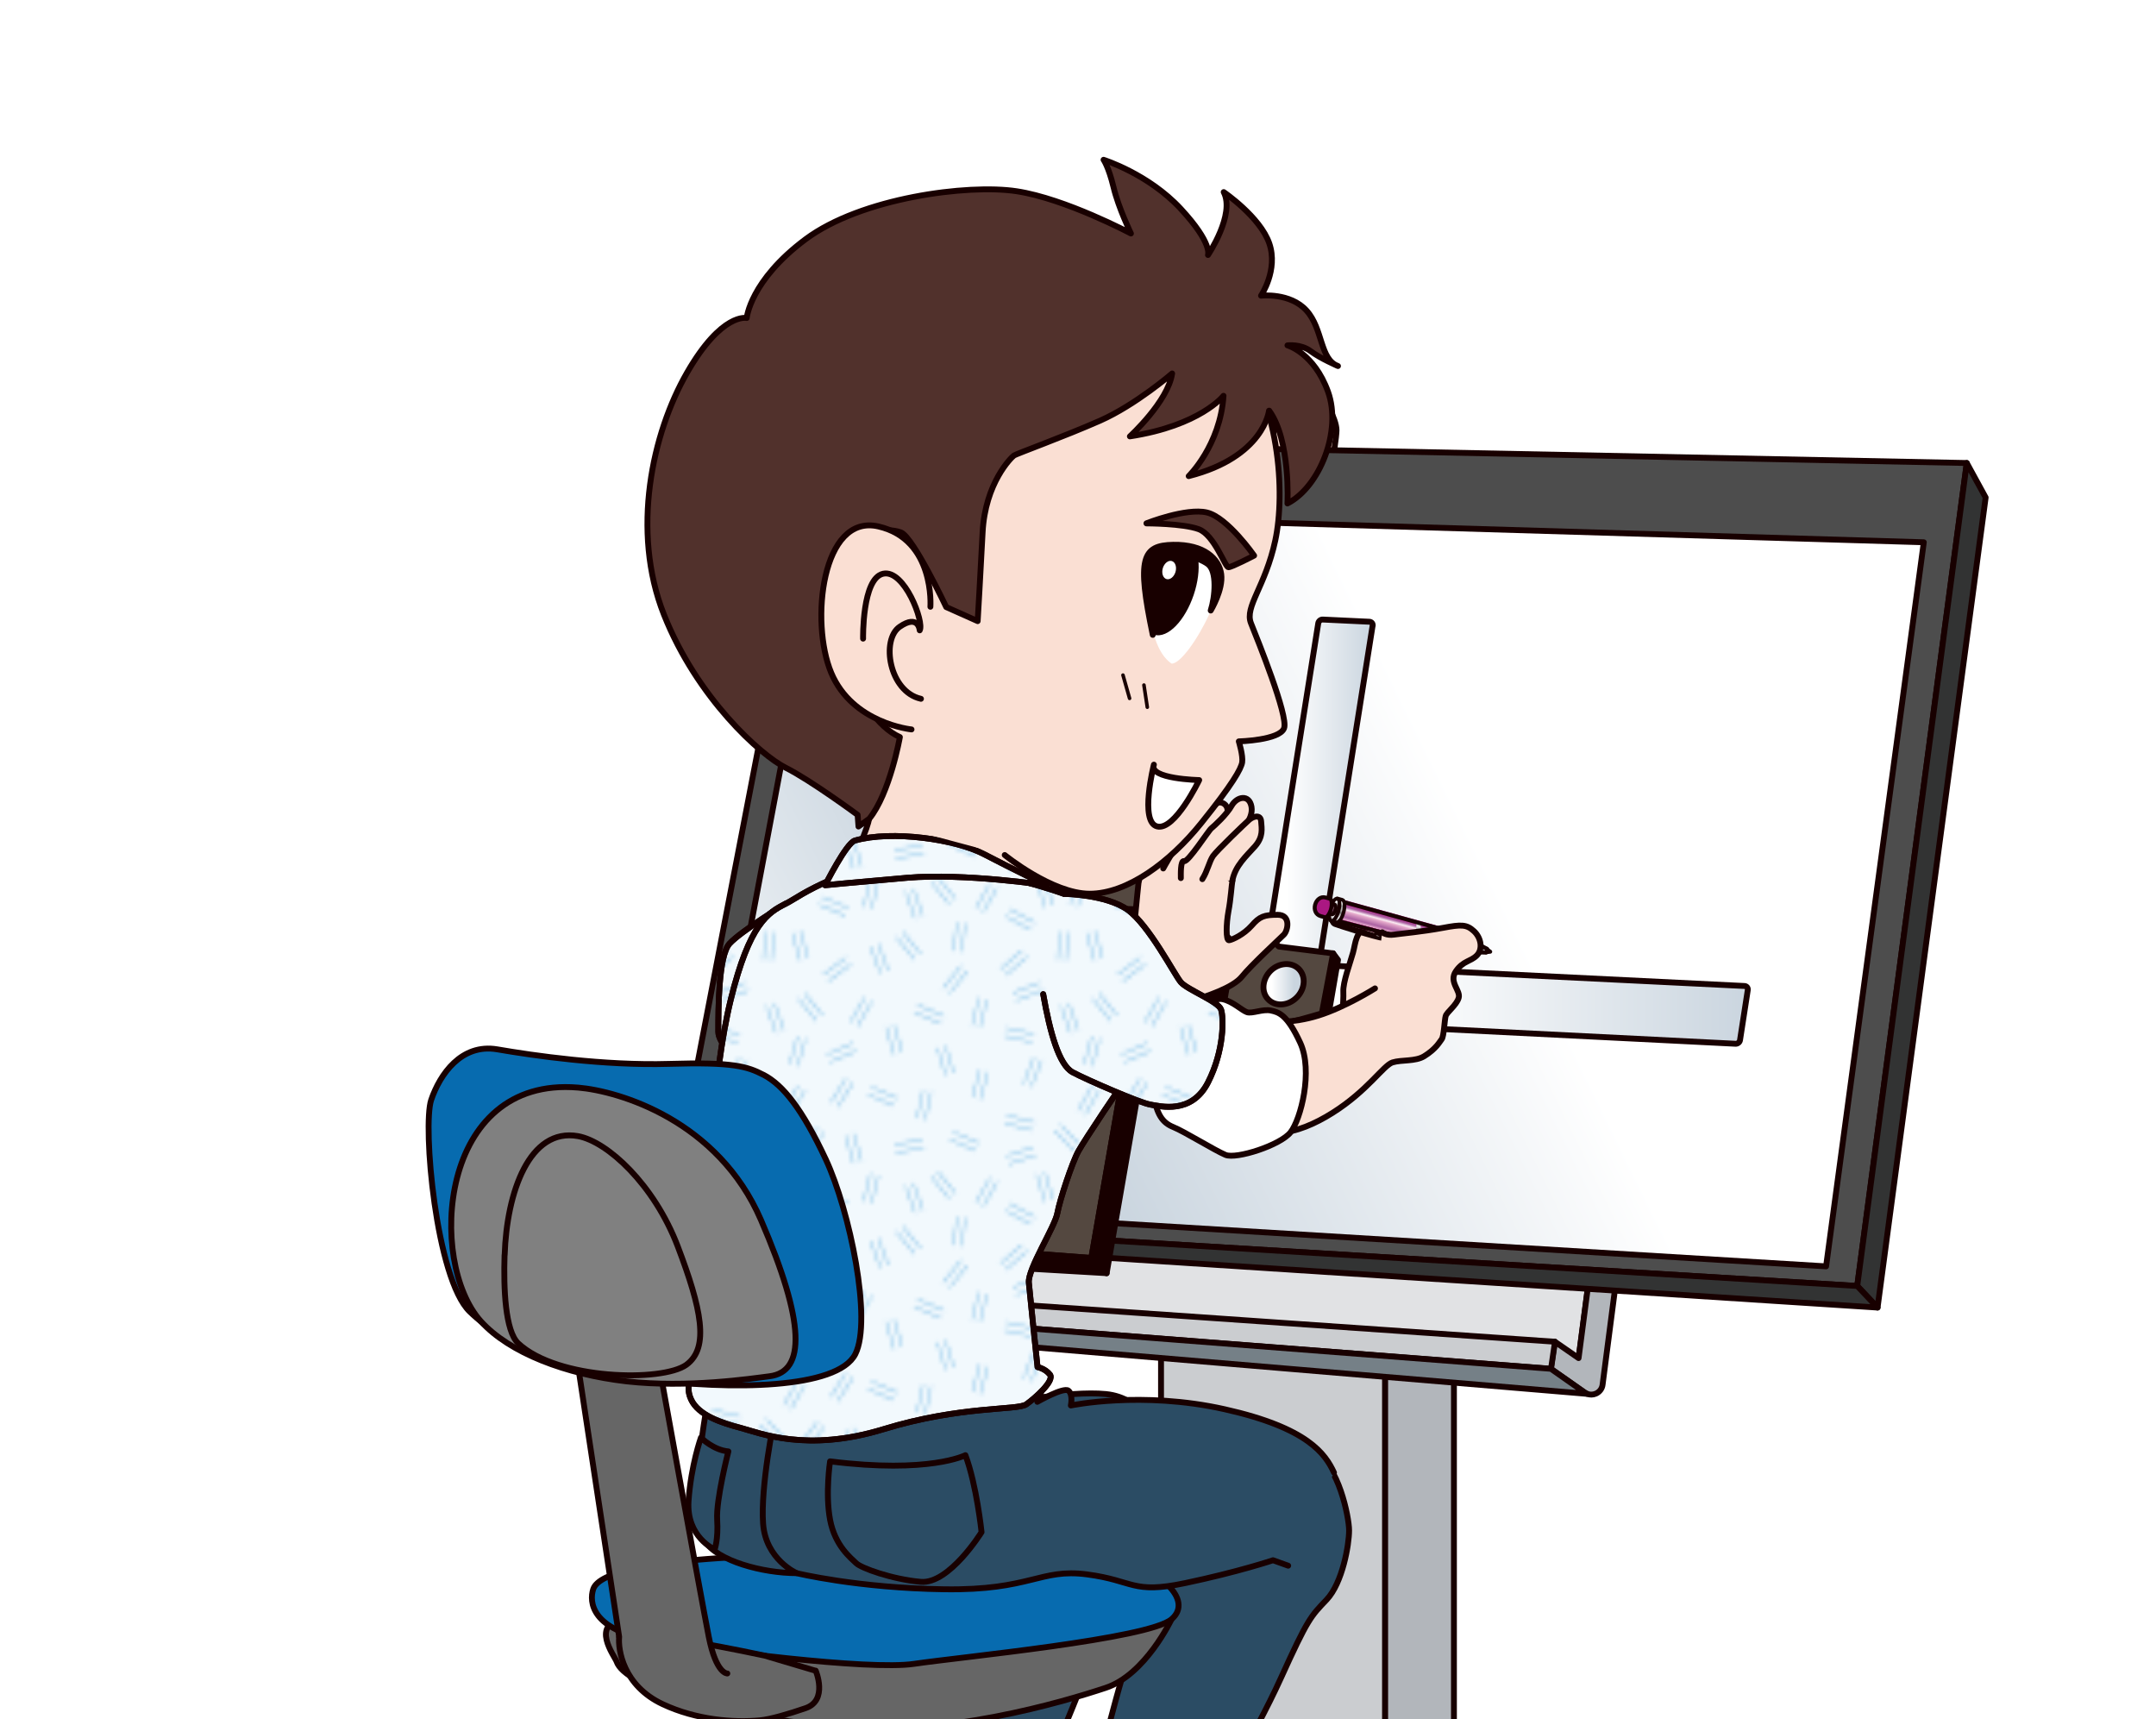 <?xml version="1.0" encoding="UTF-8"?>
<svg id="_レイヤー_2" data-name="レイヤー 2" xmlns="http://www.w3.org/2000/svg" xmlns:xlink="http://www.w3.org/1999/xlink" viewBox="0 0 205.66 163.95">
  <defs>
    <style>
      .cls-1, .cls-2, .cls-3, .cls-4, .cls-5 {
        fill: none;
      }

      .cls-6 {
        fill: #e1e2e4;
      }

      .cls-6, .cls-7, .cls-8, .cls-9, .cls-10, .cls-11, .cls-12, .cls-13, .cls-14, .cls-15, .cls-16, .cls-17, .cls-18, .cls-19, .cls-20, .cls-3, .cls-4, .cls-5, .cls-21, .cls-22, .cls-23, .cls-24, .cls-25, .cls-26, .cls-27, .cls-28, .cls-29, .cls-30, .cls-31, .cls-32, .cls-33, .cls-34, .cls-35 {
        stroke-linecap: round;
        stroke-linejoin: round;
      }

      .cls-6, .cls-7, .cls-8, .cls-9, .cls-10, .cls-11, .cls-12, .cls-13, .cls-14, .cls-15, .cls-16, .cls-18, .cls-19, .cls-20, .cls-3, .cls-4, .cls-5, .cls-21, .cls-22, .cls-23, .cls-24, .cls-25, .cls-27, .cls-28, .cls-29, .cls-30, .cls-31, .cls-32, .cls-33, .cls-34, .cls-35 {
        stroke: #180000;
      }

      .cls-6, .cls-7, .cls-12, .cls-13, .cls-14, .cls-15, .cls-16, .cls-17, .cls-18, .cls-19, .cls-20, .cls-4, .cls-21, .cls-22, .cls-23, .cls-24, .cls-25, .cls-27, .cls-28, .cls-29, .cls-33, .cls-34, .cls-35 {
        stroke-width: .56px;
      }

      .cls-7 {
        fill: #180000;
      }

      .cls-36 {
        fill: url(#linear-gradient-8);
      }

      .cls-8 {
        fill: url(#radial-gradient);
      }

      .cls-8, .cls-9, .cls-10, .cls-3, .cls-26, .cls-30 {
        stroke-width: .38px;
      }

      .cls-9 {
        fill: url(#linear-gradient-6);
      }

      .cls-10 {
        fill: url(#linear-gradient-5);
      }

      .cls-11 {
        fill: url(#linear-gradient-9);
      }

      .cls-11, .cls-5, .cls-31, .cls-32 {
        stroke-width: .34px;
      }

      .cls-12 {
        fill: url(#linear-gradient-2);
      }

      .cls-13 {
        fill: url(#linear-gradient-3);
      }

      .cls-14 {
        fill: url(#linear-gradient-4);
      }

      .cls-15 {
        fill: #f2f9fd;
      }

      .cls-16 {
        fill: #666;
      }

      .cls-17 {
        stroke: #000;
      }

      .cls-17, .cls-21 {
        fill: #323333;
      }

      .cls-37 {
        clip-path: url(#clippath-1);
      }

      .cls-18 {
        fill: url(#Unnamed_Pattern_5);
      }

      .cls-2 {
        stroke: #5eade1;
        stroke-width: .3px;
      }

      .cls-19 {
        fill: #b2b6bb;
      }

      .cls-20, .cls-38 {
        fill: #fff;
      }

      .cls-22 {
        fill: #51312c;
      }

      .cls-23 {
        fill: gray;
      }

      .cls-24 {
        fill: url(#linear-gradient);
      }

      .cls-25 {
        fill: #fadfd3;
      }

      .cls-26 {
        fill: url(#linear-gradient-7);
        stroke: #ab1882;
      }

      .cls-27 {
        fill: #544840;
      }

      .cls-28 {
        fill: #758087;
      }

      .cls-29 {
        fill: #076baf;
      }

      .cls-30 {
        fill: url(#linear-gradient-11);
      }

      .cls-31 {
        fill: url(#linear-gradient-10);
      }

      .cls-32 {
        fill: url(#linear-gradient-12);
      }

      .cls-33 {
        fill: #2b4c64;
      }

      .cls-34 {
        fill: #cbcdd0;
      }

      .cls-35 {
        fill: #4d4d4d;
      }

      .cls-39 {
        clip-path: url(#clippath);
      }
    </style>
    <clipPath id="clippath">
      <rect class="cls-1" y="0" width="205.66" height="163.95"/>
    </clipPath>
    <linearGradient id="linear-gradient" x1="176.57" y1="60.19" x2="53.77" y2="120.46" gradientUnits="userSpaceOnUse">
      <stop offset=".3" stop-color="#fff"/>
      <stop offset=".64" stop-color="#cad5df"/>
      <stop offset=".85" stop-color="#f4f7f9"/>
    </linearGradient>
    <linearGradient id="linear-gradient-2" x1="124.89" y1="95.79" x2="166.72" y2="95.79" gradientUnits="userSpaceOnUse">
      <stop offset=".21" stop-color="#fff"/>
      <stop offset="1" stop-color="#cad5df"/>
    </linearGradient>
    <linearGradient id="linear-gradient-3" x1="120.52" y1="76.04" x2="130.94" y2="76.04" xlink:href="#linear-gradient-2"/>
    <linearGradient id="linear-gradient-4" x1="120.51" y1="93.87" x2="124.36" y2="93.87" gradientUnits="userSpaceOnUse">
      <stop offset=".21" stop-color="#fff"/>
      <stop offset=".76" stop-color="#cad5df"/>
    </linearGradient>
    <pattern id="Unnamed_Pattern_5" data-name="Unnamed Pattern 5" x="0" y="0" width="72" height="72" patternTransform="translate(-4423.86 -6401.28) scale(.39)" patternUnits="userSpaceOnUse" viewBox="0 0 72 72">
      <g>
        <rect class="cls-1" y="0" width="72" height="72"/>
        <line class="cls-38" x1="-16" y1="66" x2="-10" y2="72"/>
        <line class="cls-38" x1="-16" y1="72" x2="-10" y2="66"/>
        <line class="cls-2" x1="4.32" y1="7.22" x2="-1.84" y2="3.9"/>
        <line class="cls-2" x1="-2.79" y1="5.66" x2="3.38" y2="8.98"/>
        <line class="cls-2" x1="1.25" y1="14" x2="-4.05" y2="18.58"/>
        <line class="cls-2" x1="-2.74" y1="20.09" x2="2.56" y2="15.51"/>
        <line class="cls-2" x1="5.52" y1="21.89" x2="-1" y2="24.44"/>
        <line class="cls-2" x1="-.27" y1="26.3" x2="6.25" y2="23.75"/>
        <line class="cls-2" x1="4.19" y1="34.5" x2="-2.63" y2="32.96"/>
        <line class="cls-2" x1="-3.08" y1="34.91" x2="3.75" y2="36.45"/>
        <line class="cls-2" x1="4.19" y1="40.14" x2="1.63" y2="46.66"/>
        <line class="cls-2" x1="3.49" y1="47.39" x2="6.05" y2="40.88"/>
        <line class="cls-2" x1="4.24" y1="56.06" x2="-2.54" y2="54.34"/>
        <line class="cls-2" x1="-3.04" y1="56.28" x2="3.75" y2="58"/>
        <line class="cls-2" x1="4.02" y1="62.16" x2="-2.63" y2="64.35"/>
        <line class="cls-2" x1="-2" y1="66.25" x2="4.65" y2="64.06"/>
        <line class="cls-2" x1="69.21" y1="5.66" x2="75.38" y2="8.98"/>
        <line class="cls-2" x1="76.32" y1="7.22" x2="70.16" y2="3.9"/>
        <line class="cls-2" x1="69.26" y1="20.09" x2="74.56" y2="15.51"/>
        <line class="cls-2" x1="73.25" y1="14" x2="67.95" y2="18.58"/>
        <line class="cls-2" x1="71.73" y1="26.3" x2="78.25" y2="23.75"/>
        <line class="cls-2" x1="77.52" y1="21.89" x2="71" y2="24.44"/>
        <line class="cls-2" x1="68.92" y1="34.91" x2="75.75" y2="36.45"/>
        <line class="cls-2" x1="76.19" y1="34.5" x2="69.37" y2="32.96"/>
        <line class="cls-2" x1="68.96" y1="56.28" x2="75.75" y2="58"/>
        <line class="cls-2" x1="76.24" y1="56.06" x2="69.46" y2="54.34"/>
        <line class="cls-2" x1="70" y1="66.25" x2="76.65" y2="64.06"/>
        <line class="cls-2" x1="76.02" y1="62.16" x2="69.37" y2="64.35"/>
        <line class="cls-2" x1="63.7" y1="4.7" x2="67.18" y2="-1.38"/>
        <line class="cls-2" x1="65.44" y1="-2.37" x2="61.96" y2="3.7"/>
        <line class="cls-2" x1="49" y1="5.5" x2="46.62" y2="-1.08"/>
        <line class="cls-2" x1="44.74" y1="-.4" x2="47.12" y2="6.18"/>
        <line class="cls-2" x1="36.43" y1="3.84" x2="38.15" y2="-2.95"/>
        <line class="cls-2" x1="36.21" y1="-3.44" x2="34.49" y2="3.35"/>
        <line class="cls-2" x1="30.79" y1="3.68" x2="24.34" y2=".95"/>
        <line class="cls-2" x1="23.56" y1="2.79" x2="30" y2="5.52"/>
        <line class="cls-2" x1="14.87" y1="3.31" x2="16.78" y2="-3.43"/>
        <line class="cls-2" x1="14.85" y1="-3.97" x2="12.95" y2="2.77"/>
        <line class="cls-2" x1="8.79" y1="2.93" x2="6.77" y2="-3.78"/>
        <line class="cls-2" x1="4.85" y1="-3.2" x2="6.87" y2="3.5"/>
        <line class="cls-2" x1="65.44" y1="69.63" x2="61.96" y2="75.7"/>
        <line class="cls-2" x1="63.7" y1="76.7" x2="67.18" y2="70.62"/>
        <line class="cls-2" x1="51.02" y1="69.29" x2="55.45" y2="74.71"/>
        <line class="cls-2" x1="57" y1="73.44" x2="52.57" y2="68.02"/>
        <line class="cls-2" x1="44.74" y1="71.6" x2="47.12" y2="78.18"/>
        <line class="cls-2" x1="49" y1="77.5" x2="46.62" y2="70.92"/>
        <line class="cls-2" x1="36.21" y1="68.56" x2="34.49" y2="75.35"/>
        <line class="cls-2" x1="36.43" y1="75.84" x2="38.15" y2="69.05"/>
        <line class="cls-2" x1="14.85" y1="68.03" x2="12.95" y2="74.77"/>
        <line class="cls-2" x1="14.87" y1="75.31" x2="16.78" y2="68.57"/>
        <line class="cls-2" x1="4.85" y1="68.8" x2="6.87" y2="75.5"/>
        <line class="cls-2" x1="8.79" y1="74.93" x2="6.77" y2="68.22"/>
        <line class="cls-2" x1="18.44" y1="47.13" x2="14.96" y2="53.2"/>
        <line class="cls-2" x1="16.7" y1="54.2" x2="20.18" y2="48.12"/>
        <line class="cls-2" x1="48.5" y1="14.94" x2="44.07" y2="9.52"/>
        <line class="cls-2" x1="42.52" y1="10.79" x2="46.95" y2="16.21"/>
        <line class="cls-2" x1="36.24" y1="13.1" x2="38.62" y2="19.68"/>
        <line class="cls-2" x1="40.5" y1="19" x2="38.12" y2="12.42"/>
        <line class="cls-2" x1="62.79" y1="61.18" x2="56.34" y2="58.45"/>
        <line class="cls-2" x1="55.56" y1="60.29" x2="62" y2="63.02"/>
        <line class="cls-2" x1="62.98" y1="43.22" x2="61.08" y2="49.96"/>
        <line class="cls-2" x1="63" y1="50.5" x2="64.9" y2="43.77"/>
        <line class="cls-2" x1="52.57" y1="37.87" x2="54.58" y2="44.58"/>
        <line class="cls-2" x1="56.5" y1="44" x2="54.48" y2="37.3"/>
        <line class="cls-2" x1="33.02" y1="32.57" x2="36.5" y2="26.5"/>
        <line class="cls-2" x1="34.76" y1="25.51" x2="31.28" y2="31.58"/>
        <line class="cls-2" x1="18.52" y1="25.79" x2="22.95" y2="31.21"/>
        <line class="cls-2" x1="24.5" y1="29.94" x2="20.07" y2="24.52"/>
        <line class="cls-2" x1="10.74" y1="27.6" x2="13.12" y2="34.18"/>
        <line class="cls-2" x1="15" y1="33.5" x2="12.62" y2="26.92"/>
        <line class="cls-2" x1="62.71" y1="25.56" x2="60.99" y2="32.35"/>
        <line class="cls-2" x1="62.93" y1="32.84" x2="64.65" y2="26.05"/>
        <line class="cls-2" x1="46.89" y1="29.19" x2="53.34" y2="31.93"/>
        <line class="cls-2" x1="54.12" y1="30.08" x2="47.67" y2="27.35"/>
        <line class="cls-2" x1="30.07" y1="59.37" x2="32.08" y2="66.08"/>
        <line class="cls-2" x1="34" y1="65.5" x2="31.98" y2="58.8"/>
        <line class="cls-2" x1="48.97" y1="60.45" x2="42.04" y2="61.42"/>
        <line class="cls-2" x1="42.32" y1="63.4" x2="49.25" y2="62.43"/>
        <line class="cls-2" x1="49.11" y1="48.23" x2="47.55" y2="55.05"/>
        <line class="cls-2" x1="49.5" y1="55.5" x2="51.06" y2="48.68"/>
        <line class="cls-2" x1="30.22" y1="45.3" x2="26.48" y2="51.21"/>
        <line class="cls-2" x1="28.17" y1="52.29" x2="31.91" y2="46.37"/>
        <line class="cls-2" x1="31.89" y1="36.7" x2="25.47" y2="39.5"/>
        <line class="cls-2" x1="26.28" y1="41.34" x2="32.69" y2="38.54"/>
        <line class="cls-2" x1="18.37" y1="42.31" x2="20.28" y2="35.57"/>
        <line class="cls-2" x1="18.35" y1="35.03" x2="16.45" y2="41.77"/>
        <line class="cls-2" x1="43.91" y1="38.92" x2="41.9" y2="32.22"/>
        <line class="cls-2" x1="39.98" y1="32.8" x2="42" y2="39.5"/>
        <line class="cls-2" x1="30.2" y1="15.76" x2="24.61" y2="19.97"/>
        <line class="cls-2" x1="25.82" y1="21.57" x2="31.41" y2="17.36"/>
        <line class="cls-2" x1="20.94" y1="15.94" x2="18.99" y2="9.22"/>
        <line class="cls-2" x1="17.07" y1="9.77" x2="19.01" y2="16.5"/>
        <line class="cls-2" x1="10.4" y1="9.42" x2="9.99" y2="16.41"/>
        <line class="cls-2" x1="11.99" y1="16.53" x2="12.39" y2="9.54"/>
        <line class="cls-2" x1="23.25" y1="57.28" x2="19" y2="62.84"/>
        <line class="cls-2" x1="20.58" y1="64.05" x2="24.84" y2="58.49"/>
        <line class="cls-2" x1="15.46" y1="61.69" x2="10.61" y2="56.64"/>
        <line class="cls-2" x1="9.16" y1="58.03" x2="14.01" y2="63.07"/>
        <line class="cls-2" x1="55.5" y1="24.5" x2="59.9" y2="19.06"/>
        <line class="cls-2" x1="58.35" y1="17.8" x2="53.94" y2="23.24"/>
        <line class="cls-2" x1="58.53" y1="14.33" x2="59.31" y2="7.38"/>
        <line class="cls-2" x1="57.33" y1="7.15" x2="56.54" y2="14.11"/>
        <line class="cls-2" x1="35.56" y1="49.29" x2="42" y2="52.02"/>
        <line class="cls-2" x1="42.79" y1="50.18" x2="36.34" y2="47.45"/>
        <line class="cls-2" x1="51.02" y1="-2.71" x2="55.45" y2="2.71"/>
        <line class="cls-2" x1="57" y1="1.44" x2="52.57" y2="-3.98"/>
        <line class="cls-2" x1="-9.5" y1="14.94" x2="-13.93" y2="9.52"/>
      </g>
    </pattern>
    <clipPath id="clippath-1">
      <path class="cls-38" d="M111.76,63.29c.79.05,2.47-2.26,3.58-4.69,1.11-2.42.74-4.37.26-5-.47-.63-4.05-1.47-5.11-.68-1.05.79-1.58,8.43,1.26,10.37Z"/>
    </clipPath>
    <linearGradient id="linear-gradient-5" x1="1046.17" y1="-353.47" x2="1046.47" y2="-353.47" gradientTransform="translate(213.09 1192.85) rotate(-75.03)" gradientUnits="userSpaceOnUse">
      <stop offset="0" stop-color="#bbb"/>
      <stop offset=".17" stop-color="#fff"/>
      <stop offset=".29" stop-color="#969696"/>
      <stop offset=".47" stop-color="#b9b9b9"/>
      <stop offset=".58" stop-color="#717171"/>
      <stop offset=".68" stop-color="#b9b9b9"/>
      <stop offset=".81" stop-color="#f0f0f0"/>
      <stop offset="1" stop-color="#969696"/>
    </linearGradient>
    <linearGradient id="linear-gradient-6" x1="1045.61" y1="-354.73" x2="1047.04" y2="-354.73" xlink:href="#linear-gradient-5"/>
    <linearGradient id="linear-gradient-7" x1="1045.38" y1="-361.94" x2="1047.26" y2="-361.94" gradientTransform="translate(213.09 1192.85) rotate(-75.03)" gradientUnits="userSpaceOnUse">
      <stop offset=".01" stop-color="#ab1882"/>
      <stop offset=".08" stop-color="#ab1982"/>
      <stop offset=".1" stop-color="#ae2086"/>
      <stop offset=".12" stop-color="#b32c8c"/>
      <stop offset=".13" stop-color="#b93d94"/>
      <stop offset=".14" stop-color="#c2539f"/>
      <stop offset=".16" stop-color="#cc6eac"/>
      <stop offset=".16" stop-color="#d98ebc"/>
      <stop offset=".17" stop-color="#e3a7c9"/>
      <stop offset=".31" stop-color="#ab61a2"/>
      <stop offset=".58" stop-color="#e3a7c9"/>
      <stop offset=".68" stop-color="#fbecf3"/>
      <stop offset=".81" stop-color="#ab61a2"/>
      <stop offset="1" stop-color="#ab1882"/>
    </linearGradient>
    <linearGradient id="linear-gradient-8" x1="1045.38" y1="-360.43" x2="1047.26" y2="-360.43" xlink:href="#linear-gradient-5"/>
    <linearGradient id="linear-gradient-9" x1="1044.8" y1="-365.96" x2="1045.39" y2="-365.96" xlink:href="#linear-gradient-5"/>
    <linearGradient id="linear-gradient-10" x1="470.56" y1="1167.83" x2="472.79" y2="1167.83" gradientTransform="translate(1377.36 -67.27) rotate(104.97)" xlink:href="#linear-gradient-5"/>
    <linearGradient id="linear-gradient-11" x1="1045.86" y1="-369.07" x2="1046.83" y2="-369.07" xlink:href="#linear-gradient-7"/>
    <linearGradient id="linear-gradient-12" x1="470.56" y1="1167.37" x2="472.79" y2="1167.37" gradientTransform="translate(1377.36 -67.27) rotate(104.97)" xlink:href="#linear-gradient-5"/>
    <radialGradient id="radial-gradient" cx="1046.85" cy="-536.18" fx="1046.85" fy="-536.18" r="1.39" gradientTransform="translate(284.11 1211.86) rotate(-75.03) scale(1 .83)" gradientUnits="userSpaceOnUse">
      <stop offset=".05" stop-color="#fbecf3"/>
      <stop offset=".31" stop-color="#e3a7c9"/>
      <stop offset=".52" stop-color="#ab61a2"/>
      <stop offset=".63" stop-color="#ab1882"/>
      <stop offset=".95" stop-color="#ab1882"/>
      <stop offset="1" stop-color="#ab1882"/>
    </radialGradient>
  </defs>
  <g id="_イラスト" data-name="イラスト">
    <g class="cls-39">
      <g>
        <g>
          <path class="cls-25" d="M124.57,47.52l1.62-9.72s1.3,2.11,1.3,3.24-1.3,8.42-1.3,8.42l-1.62-1.94Z"/>
          <polygon class="cls-25" points="114.85 37.96 113.23 47.68 124.57 47.52 126.19 37.8 114.85 37.96"/>
          <polygon class="cls-25" points="121.65 40.23 121.17 43.3 117.28 43.3 115.34 41.04 119.55 36.66 121.65 40.23"/>
          <polygon class="cls-34" points="132.13 179.42 110.75 178.13 110.75 118.19 132.13 119.49 132.13 179.42"/>
          <polygon class="cls-19" points="138.69 176.99 132.13 179.42 132.13 119.49 138.69 117.06 138.69 176.99"/>
          <polygon class="cls-6" points="92.28 95.03 154.48 99.89 150.59 129.53 88.39 124.67 92.28 95.03"/>
          <path class="cls-19" d="M151.16,132.81c.07.05.16.1.24.13.26.1.55.1.83-.02.36-.16.6-.49.64-.86l3.71-28.52-2.11-3.65-3.89,29.64-2.27-1.57-.38,2.59,3.22,2.26Z"/>
          <polygon class="cls-34" points="86.18 123.67 85.8 125.74 147.95 130.56 148.33 127.97 86.18 123.67"/>
          <path class="cls-28" d="M151.16,132.81l-3.22-2.26-62.15-4.81,3.66,1.9c.07.04.15.08.22.11l61.72,5.19c-.09-.03-.17-.08-.24-.13Z"/>
          <polygon class="cls-35" points="177.16 122.65 63.77 115.76 78 41.96 187.61 44.16 177.16 122.65"/>
          <polygon class="cls-24" points="174.19 120.78 66.72 114.27 79.11 48.6 183.51 51.72 174.19 120.78"/>
          <polygon class="cls-21" points="187.61 44.16 177.16 122.65 179.1 124.71 189.41 47.45 187.61 44.16"/>
          <polygon class="cls-21" points="177.16 122.65 63.77 115.76 68.15 117.55 179.1 124.71 177.16 122.65"/>
          <g>
            <polygon class="cls-27" points="104.1 119.98 95.52 119.33 112.08 33.24 119.22 33.1 104.1 119.98"/>
            <path class="cls-7" d="M104.1,119.98l15.12-86.88c1.62.81,1.3,2.27,1.3,2.27l-14.96,86.07-1.46-1.46Z"/>
            <polygon class="cls-7" points="95.52 119.33 104.1 119.98 105.56 121.43 97.3 120.95 95.52 119.33"/>
          </g>
          <path class="cls-12" d="M165.98,99.2c-.03.2-.22.36-.42.35l-40.3-2.02c-.2-.01-.37-.18-.37-.39v-4.77c0-.2.17-.36.37-.35l41.15,2.02c.2.01.34.18.31.38l-.74,4.78Z"/>
          <path class="cls-13" d="M130.94,59.68c.03-.2-.11-.37-.31-.38l-4.45-.21c-.2-.01-.39.14-.43.34l-5.23,32.97c-.03.2.11.37.31.38l4.45.22c.2,0,.39-.14.42-.34l5.23-32.97Z"/>
          <g>
            <path class="cls-7" d="M114.86,96.68s2.26,2.24,3.23,2.56c.97.32,7.77-1.51,8.53-1.84l1.01-5.85-.47-.63-11.01,2.48-1.28,3.27Z"/>
            <path class="cls-27" d="M116.58,96.65s1.08,1.25,2.17,1.57c1.08.32,7.34-1.57,7.34-1.57l1.08-5.72-5.18-.65s-.86-.86-1.4-.97c-.54-.11-3.35.22-3.78.65-.43.43-.22,6.7-.22,6.7Z"/>
            <polygon class="cls-25" points="100.77 86.47 114.63 86.93 113.37 93.55 99.41 93.09 100.77 86.47"/>
            <polygon class="cls-7" points="114.63 86.93 117.75 89.99 116.58 96.65 113.37 93.55 114.63 86.93"/>
            <polygon class="cls-7" points="116.58 96.65 113.37 93.55 99.41 93.09 101.51 94.71 113.05 95.1 114.86 96.68 116.58 96.65"/>
            <path class="cls-14" d="M124.36,93.59c0,1.05-.85,2.03-1.91,2.19-1.06.16-1.93-.57-1.93-1.62,0-1.06.85-2.04,1.91-2.19,1.06-.16,1.93.57,1.93,1.62Z"/>
          </g>
        </g>
        <path class="cls-33" d="M86.77,175.06s-.36-1.34,0-1.69c.36-.36,1.69-1.69,1.69-1.69,0,0,.62-3.66.62-7.32s1.16-11.06,2.59-13.47c1.43-2.41,5.53-6.24,5.8-6.69s-2.32-10.26-2.32-10.26c0,0,6.78-1.34,10.35-.98,3.57.36,4.73,3.66,4.82,4.46.09.8.27,5.08-.18,6.24-.45,1.16-2.5,3.66-2.5,3.66,0,0-.89,2.32-2.23,7.14-1.34,4.82-7.76,19.45-8.21,20.43-.45.98-.71,6.87-.71,7.14s-5.08-.71-6.78-1.78c-1.7-1.07-2.94-5.17-2.94-5.17Z"/>
        <path class="cls-33" d="M113.98,180.58c.08.35.09-3.75.62-5.71.53-1.96,4.99-9.1,7.58-14.81,2.59-5.71,2.85-5.89,4.37-7.49,1.52-1.61,2.14-5.26,2.14-6.6s-1.07-6.33-3.12-7.14c-2.05-.8-11.33,1.96-11.24,3.03.09,1.07-.09,5.17-.09,5.17,0,0-3.39,2.23-5.53,7.85-2.14,5.62-4.1,14.81-4.55,15.61-.45.8-1.78,1.96-2.05,2.85,0,0,2.05,2.23,5.8,4.46,3.75,2.23,5.8,1.61,6.07,2.77Z"/>
        <g>
          <path class="cls-17" d="M81.82,176.18c0,.33,1.07.6,2.38.6h0c1.32,0,2.38-.27,2.38-.6v-19.09c0-.33-1.07-.6-2.38-.6h0c-1.31,0-2.38.27-2.38.6v19.09Z"/>
          <g>
            <path class="cls-16" d="M59.56,154.42c13.39-1.66,52.2,0,52.2,0,0,0-2.49,5.31-6.29,6.56-3.8,1.26-15.67,4.87-26.36,3.69-10.69-1.18-19.47-3.77-20.3-6.21-.17-.49-2.61-3.63.76-4.05Z"/>
            <path class="cls-29" d="M56.59,151.56c-.41,1.24-.16,3.89,5.51,4.86,5.67.97,20.73,2.92,25.11,2.27,4.37-.65,22.38-2.37,24.55-4.26,2.18-1.89-1.39-4.81-4.95-5.62-3.56-.81-14.74-.32-21.71-.49-6.97-.16-27.37-.16-28.51,3.24Z"/>
          </g>
        </g>
        <path class="cls-33" d="M122.88,149.33l-1.45-.52s-3.29,1.11-8.38,2.18c-5.09,1.07-4.86-.24-9.36-.83-4.5-.59-5.33,1.54-13.62,1.42-8.29-.12-14.09-1.54-14.09-1.54-3.2,0-7.56-1.15-8.76-3.08-1.78-2.84.35-13.62.35-13.62,0,0,28.66-2.37,30.67-2.13,2.01.24.71,2.49.71,2.49,0,0,2.49-1.42,2.96-1.07.47.36.24,1.42.24,1.42,0,0,6.75-1.42,14.68.36,7.94,1.78,9.59,4.26,10.42,6.04"/>
        <path class="cls-4" d="M75.99,150.04s-2.96-1.3-3.2-4.74c-.24-3.43.95-9.59,1.3-10.9"/>
        <path class="cls-33" d="M79.18,139.38s-.47,3.08,0,5.57c.47,2.49,2.01,3.67,2.49,4.14.47.47,3.43,1.54,6.16,1.78,2.72.24,5.8-4.74,5.8-4.74,0,0-.47-4.5-1.54-7.34,0,0-3.43,1.78-12.91.59Z"/>
        <path class="cls-33" d="M66.87,137.13s1.19,1.18,2.61,1.3c0,0-1.19,4.62-1.07,6.51.12,1.89-.24,2.84-.24,2.84,0,0-2.72-1.18-2.49-4.62.24-3.43,1.18-6.04,1.18-6.04Z"/>
        <path class="cls-15" d="M74.92,86.21s-4.26,2.61-5.33,3.79c-1.07,1.18-1.07,6.28-1.07,8.41s6.51,6.51,7.94,8.65c1.42,2.13,6.51,7.82,10.3,6.63,3.79-1.18,8.88-4.86,9.35-5.57.47-.71.24-5.21-1.42-7.11-1.66-1.89-3.31-2.13-3.31-2.13l-3.67,1.42s-7.82-16.34-12.79-14.09Z"/>
        <path class="cls-18" d="M74.92,86.21s-4.26,2.61-5.33,3.79c-1.07,1.18-1.07,6.28-1.07,8.41s6.51,6.51,7.94,8.65c1.42,2.13,6.51,7.82,10.3,6.63,3.79-1.18,8.88-4.86,9.35-5.57.47-.71.24-5.21-1.42-7.11-1.66-1.89-3.31-2.13-3.31-2.13l-3.67,1.42s-7.82-16.34-12.79-14.09Z"/>
        <g>
          <path class="cls-25" d="M105.24,102.37s7.02-6.48,8.42-6.91c1.4-.43,3.94-1.24,4.81-2.32.86-1.08,3.62-3.62,4-4,.38-.38.7-1.89-.59-1.89s-1.73.16-2.48,1.03c-.76.86-1.84,1.35-2.16,1.4-.32.05-.27-1.62-.06-2.75.22-1.13.32-2.7.38-2.92.05-.22-3.35-2.11-4.59-1.89l-1.24.22s.52-1.02,1.19-1.84c.38-.47.89-.72,1.19-1.08.81-.97.81-1.62.38-1.89-.43-.27-.54-.16-1.62.38-1.08.54-1.78,1.67-2.86,3.08-1.08,1.4-1.35,2.92-1.41,3.24-.05.32-.59,6.21-.7,6.69-.11.49-.65,1.4-1.03,1.67-.38.27-6.42,4.05-6.86,4.26-.43.22-.86,3.29.16,4.43,1.03,1.13,5.07,1.08,5.07,1.08Z"/>
          <path class="cls-25" d="M110.96,82.83s1.19-2.21,2-3.08c.81-.86,2.49-2.48,2.92-2.97.43-.49,1.08-.16,1.19.32.11.49.22,1.46-1.3,2.81-1.12,1-2.05,2.7-2.05,2.7"/>
          <path class="cls-25" d="M112.64,83.75c0-.32-.05-1.73.32-1.62.38.11,2.32-2.92,2.59-3.13.27-.22,1.46-1.3,1.94-2.16.49-.86,1.67-1.13,1.89.11.22,1.24-1.24,2.59-1.62,3.02-.38.43-2,3.4-2,3.4"/>
          <path class="cls-25" d="M114.69,83.85c.49-.76.65-1.67,1.02-2.21.38-.54,3.08-3.13,3.46-3.46.38-.32,1.08-.54,1.13.16.05.7.22,1.46-.59,2.38-.81.92-1.89,1.84-2.16,3.29"/>
        </g>
        <path class="cls-25" d="M127.92,97.95s.27-2.43.22-3.35c-.05-.92.65-2.75.92-3.73.27-.97.22-2.05,1.51-2.59s1.89-.59,2.38-.54c.49.05,1.94.81,2.27,1.24.32.43.86,3.89.86,5.62s-2.16,5.13-3.94,5.72c-1.78.59-4.21-2.38-4.21-2.38Z"/>
        <path class="cls-25" d="M81.27,82.4s1.62-3.67,1.62-4.32-1.51-1.73-1.51-1.73c0,0-4.64-12.2,11.99-7.99,16.63,4.21,11.77,10.8,11.77,10.8,0,0-5.83,1.4-6.69,2.81-.86,1.4-1.3,4.32-1.3,4.32l-15.87-3.89Z"/>
        <path class="cls-15" d="M87.71,82.42s-5.57.24-8.29,1.42c-2.72,1.18-3.55,1.89-4.5,2.37-1.66.83-3.43,1.89-5.21,9.12-1.78,7.22-2.25,18.95-2.25,21.2s-.71,11.72-.95,13.03c-.24,1.3-1.3,2.37-.59,3.91.71,1.54,2.96,2.25,4.74,2.72,1.78.47,6.28,2.37,13.62.12,7.34-2.25,12.79-1.78,13.62-2.37.83-.59,2.72-2.25,2.25-2.84-.47-.59-1.18-.71-1.18-.71,0,0-.71-6.75-.83-8.05-.12-1.3,2.49-5.33,2.72-6.63.24-1.3,1.42-4.86,2.01-5.92.59-1.07,4.14-6.39,5.21-7.82,1.07-1.42,2.13-9.95-1.78-13.26-3.91-3.32-4.74-3.43-4.74-3.43,0,0-6.28-2.37-13.86-2.84Z"/>
        <path class="cls-18" d="M87.71,82.42s-5.57.24-8.29,1.42c-2.72,1.18-3.55,1.89-4.5,2.37-1.66.83-3.43,1.89-5.21,9.12-1.78,7.22-2.25,18.95-2.25,21.2s-.71,11.72-.95,13.03c-.24,1.3-1.3,2.37-.59,3.91.71,1.54,2.96,2.25,4.74,2.72,1.78.47,6.28,2.37,13.62.12,7.34-2.25,12.79-1.78,13.62-2.37.83-.59,2.72-2.25,2.25-2.84-.47-.59-1.18-.71-1.18-.71,0,0-.71-6.75-.83-8.05-.12-1.3,2.49-5.33,2.72-6.63.24-1.3,1.42-4.86,2.01-5.92.59-1.07,4.14-6.39,5.21-7.82,1.07-1.42,2.13-9.95-1.78-13.26-3.91-3.32-4.74-3.43-4.74-3.43,0,0-6.28-2.37-13.86-2.84Z"/>
        <path class="cls-15" d="M78.71,84.43s2.37-.24,7.82-.71c5.45-.47,13.26.71,13.26.71,0,0-3.2-1.54-5.92-2.96-2.72-1.42-8.78-2.31-12.32-1.3-.83.24-2.84,4.26-2.84,4.26Z"/>
        <path class="cls-18" d="M78.71,84.43s2.37-.24,7.82-.71c5.45-.47,13.26.71,13.26.71,0,0-3.2-1.54-5.92-2.96-2.72-1.42-8.78-2.31-12.32-1.3-.83.24-2.84,4.26-2.84,4.26Z"/>
        <g>
          <path class="cls-25" d="M82.9,78.09s-7.58-5.48-12.22-17.38c-4.64-11.9.53-28.75,9.9-35.81,9.37-7.06,32.12,1.47,36.86,7.37,4.74,5.9,5.16,14.85,4.21,19.27-.95,4.42-2.95,6.32-2.32,7.9.63,1.58,3.58,8.85,3.16,10.01-.42,1.16-4.32,1.26-4.32,1.26,0,0,.42,1.37.32,2-.11.63-.9,2.06-3.9,5.79-3,3.74-7.06,6.74-10.64,6.74s-8.11-3.69-8.11-3.69"/>
          <path class="cls-20" d="M110.07,72.93c-.53,1.37,4.32,1.47,4.32,1.47,0,0-2.33,4.87-4.02,4.42-1.69-.45-.3-5.89-.3-5.89Z"/>
          <g>
            <line class="cls-5" x1="107.12" y1="64.39" x2="107.75" y2="66.61"/>
            <line class="cls-5" x1="109.12" y1="65.34" x2="109.44" y2="67.45"/>
          </g>
          <path class="cls-22" d="M109.36,49.91s3.79-1.5,5.77-1.03c1.97.47,4.5,4.11,4.5,4.11,0,0-2.13,1.11-2.45,1.11s-1.34-3.08-2.84-3.63c-1.5-.55-4.98-.55-4.98-.55Z"/>
          <path class="cls-22" d="M121.05,39.17s-.48,4.42-7.66,6.24c0,0,3-2.92,3.32-7.66,0,0-2.21,2.84-8.93,3.87,0,0,3.63-3.32,4.03-6,0,0-3.48,3-6.87,4.5-3.4,1.5-7.98,3.16-8.21,3.32-.24.16-2.76,2.61-3,7.35-.16,3.22-.47,8.45-.47,8.45l-3-1.34s-3.14-6.65-4.32-7.12c-1.19-.47-5.79-.62-6.5,3.88-.71,4.5,2.13,13.74,6.4,15.64,0,0-.95,5.37-2.92,7.79l-1.03.74-.08-1.11s-4.5-3.32-6.87-4.5c-2.37-1.19-8.45-6.64-11.61-14.61-3.16-7.98-1.11-17.3,2.21-23.07,3.32-5.77,5.69-5.21,5.69-5.21,0,0,.32-3.56,5.61-7.51,5.29-3.95,15.48-5.29,20.14-4.58,4.66.71,10.9,4.03,10.9,4.03,0,0-1.19-2.45-1.66-4.42-.48-1.97-.95-2.61-.95-2.61,0,0,4.27,1.34,7.35,4.66,3.08,3.32,2.61,4.42,2.61,4.42,0,0,2.61-3.87,1.5-6,0,0,3.48,2.37,4.35,4.9.87,2.53-.79,4.98-.79,4.98,0,0,2.77-.32,4.34,1.42,1.58,1.74,1.26,4.66,3,5.29,0,0-1.66-.71-2.61-1.42-.95-.71-2.21-.55-2.21-.55,0,0,2.53.71,3.87,4.42,1.34,3.71-.79,9.09-3.87,10.66,0,0,.32-6-1.74-8.85Z"/>
          <g>
            <path class="cls-38" d="M111.76,63.29c.79.05,2.47-2.26,3.58-4.69,1.11-2.42.74-4.37.26-5-.47-.63-4.05-1.47-5.11-.68-1.05.79-1.58,8.43,1.26,10.37Z"/>
            <g class="cls-37">
              <path class="cls-7" d="M113.6,56.65c-.8,2.37-2.36,3.99-3.49,3.61-1.13-.38-1.4-2.61-.6-4.98.8-2.37,2.36-3.98,3.49-3.61,1.13.38,1.4,2.61.6,4.98Z"/>
            </g>
          </g>
          <path class="cls-7" d="M109.96,60.55s-.42-5.21.37-6.85c.79-1.63,4-.58,4.9.11.89.68.68,3.11.26,4.42,0,0,1.21-2,1-3.48-.21-1.47-1.63-2.84-4.58-2.79-2.95.05-3.48,1.26-1.95,8.58Z"/>
          <path class="cls-38" d="M112.13,54.55c-.14.47-.53.78-.86.68-.33-.1-.49-.56-.35-1.04.14-.47.53-.78.86-.68.33.1.49.56.35,1.04Z"/>
          <path class="cls-25" d="M88.75,57.87s.45-6.42-4.96-7.66c-5.4-1.24-6.53,9.12-4.5,13.96,2.03,4.84,7.66,5.4,7.66,5.4"/>
          <path class="cls-4" d="M82.33,60.91s-.11-5.74,1.91-6.19c2.03-.45,3.94,4.62,3.49,5.4,0,0-.11-1.58-1.91-.34-1.8,1.24-1.01,6.19,2.03,6.87"/>
        </g>
        <g>
          <path class="cls-16" d="M77.81,159.34s1.21,2.83-.97,3.58c-1.61.55-3.31,1.06-4.36,1.16-2.49.24-6.06-.04-9.26-1.54-3.8-1.78-4.27-5.22-4.16-6.41.12-1.19,13.89,1.78,13.89,1.78l4.85,1.44Z"/>
          <g>
            <path class="cls-16" d="M69.38,159.61s-1.06.07-1.77-3.49c-.71-3.56-5.34-29.21-5.34-29.21l-7.84-1.31,4.63,30.51"/>
            <path class="cls-29" d="M72.83,102.51c1.88.98,3.7,3.28,5.94,8.06,2.29,4.9,4.45,15.33,2.82,18.58-1.69,3.34-11.9,3.46-20.09,2.37-8.02-1.06-13.28-3.13-16.69-6.42-3.23-3.14-4.51-17.72-3.68-20.19.83-2.44,2.87-5.4,6.29-4.83,3.47.6,10.19,1.57,16.38,1.39,6.17-.19,7.49.25,9.02,1.04Z"/>
            <path class="cls-23" d="M55.14,103.73c3.98.34,13.36,3.16,17.45,12.63,4.23,9.79,4.26,14.46.83,14.9-1.72.22-7.82,1.14-13.65.49-5.76-.66-11.17-2.71-13.9-5.73-5.11-5.68-4.02-23.41,9.26-22.29Z"/>
            <path class="cls-23" d="M48.14,119.7c.19-6,2.37-12.17,7-11.34,2.81.52,7.25,4.61,9.5,10.49,2.27,5.96,3.06,9.69.83,11.32-2.29,1.65-12.27,1.46-16.03-2.04-1.26-1.18-1.41-5.26-1.31-8.42Z"/>
          </g>
        </g>
        <g>
          <path class="cls-10" d="M141.53,90.76c.24.09.62.01.62.01,0,0-.29-.25-.55-.3l-.08.29Z"/>
          <path class="cls-9" d="M139.27,90.74c.56.06,2.49.12,2.49.12.08-.13.11-.23.1-.36,0,0-1.69-.91-2.21-1.14.1.48-.04,1.03-.37,1.38Z"/>
          <path class="cls-26" d="M128.33,86.1s-.18-.02-.41.04c0,0-.05.33-.16.77-.12.44-.24.75-.24.75.17.17.34.24.34.24,0,0,8.61,2.22,9.64,2.5.97.26,1.76.34,1.86.34,0,0,0,0,0,0,.15-.2.25-.43.31-.66.06-.23.09-.48.06-.73,0,0,0,0,0,0-.09-.04-.81-.37-1.78-.63-1.03-.28-9.6-2.65-9.6-2.65Z"/>
          <path class="cls-36" d="M134.59,89.72c.15.04.31,0,.46.04.37-.46.54-1.08.45-1.67-.15-.04-.27-.15-.42-.19.11.63-.08,1.32-.49,1.81Z"/>
          <path class="cls-3" d="M128.33,86.1s-.18-.02-.41.04c0,0-.05.33-.17.77-.12.44-.24.75-.24.75.17.17.34.24.34.24,0,0,8.61,2.22,9.64,2.5.97.26,1.76.34,1.86.34,0,0,0,0,0,0,.15-.2.25-.43.31-.66.06-.23.08-.48.06-.72,0,0,0,0,0,0-.09-.04-.81-.37-1.78-.63-1.03-.28-9.6-2.65-9.6-2.65Z"/>
          <path class="cls-11" d="M126.99,87.68s-.01.41.31.54c.32.13,3.95,1.29,4.68,1.36,0,0,.04-.11-.05-.2-.09-.09-.39-.32-.55-.34-.15-.01-.3.12-.3.12,0,0-3.16-.93-3.36-1.04-.2-.11.26-.13.26-.13l-1-.32Z"/>
          <path class="cls-31" d="M127.7,86.88c.16-.59.1-1.12-.12-1.18-.22-.06-.54.37-.7.97-.16.59-.1,1.12.12,1.18.23.06.54-.37.7-.97Z"/>
          <path class="cls-30" d="M127.26,86.26c.13.03.18.27.12.53h0c-.07.26-.23.44-.36.41l-.82-.22s-.03-.23.04-.49h0c.07-.26.16-.46.21-.44l.82.22Z"/>
          <path class="cls-32" d="M128.17,87c.16-.59.1-1.12-.12-1.18l-.48-.13c.23.06.28.59.12,1.18-.16.59-.47,1.03-.7.97l.48.13c.23.06.54-.37.7-.97Z"/>
          <path class="cls-8" d="M125.45,86.28c-.13.49.06.96.51,1.09.28.07.18.05.45.12.14.04.43-.31.56-.8.13-.49.05-.93-.09-.97-.28-.07-.18-.05-.45-.12-.45-.12-.85.2-.98.69Z"/>
        </g>
        <path class="cls-25" d="M131.16,94.27s-2.81,1.78-5.4,2.59c-2.59.81-4.37.49-5.13.81-.76.32-5.29,4.75-2.97,8.15,2.32,3.4,6.1,2.43,9.45.32,3.35-2.11,4.86-4.54,5.72-4.81.86-.27,2.18-.07,3.02-.59,1.13-.7,1.46-1.35,1.67-1.62.22-.27.27-1.84.38-2.21.11-.38,1.03-1.03,1.24-1.73.22-.7-.97-1.51-.27-2.54.7-1.02,1.41-.92,2-1.51.59-.59.43-1.67-.27-2.32-.7-.65-1.22-.64-2.92-.32-2.05.38-3.94.54-4.7.65-.76.11-1.13-.22-1.13-.22"/>
        <path class="cls-20" d="M114.47,96.49s1.19-1.4,2.16-1.19c.97.21,1.84,1.08,2.32,1.24.49.16,1.51-.32,2.27-.16.76.16,1.56.38,2.81,3.08,1.24,2.7.05,7.29-.92,8.53-.97,1.24-5.18,2.59-6.21,2.16-1.03-.43-3.89-2.21-4.97-2.65-1.08-.43-1.57-1.24-1.89-3.02s4.43-7.99,4.43-7.99Z"/>
        <path class="cls-15" d="M101.57,85.26s3.94.05,5.99,1.51c2.05,1.46,4.48,6.21,5.08,6.91.59.7,3.56,1.84,3.83,2.59.27.76.33,3.89-1.24,6.97-1.57,3.08-4.54,2.27-5.51,2.11-.97-.16-6.1-2.38-7.4-3.08-1.3-.7-2.16-3.78-2.81-7.45"/>
        <path class="cls-18" d="M101.57,85.26s3.94.05,5.99,1.51c2.05,1.46,4.48,6.21,5.08,6.91.59.7,3.56,1.84,3.83,2.59.27.76.33,3.89-1.24,6.97-1.57,3.08-4.54,2.27-5.51,2.11-.97-.16-6.1-2.38-7.4-3.08-1.3-.7-2.16-3.78-2.81-7.45"/>
      </g>
    </g>
  </g>
</svg>
